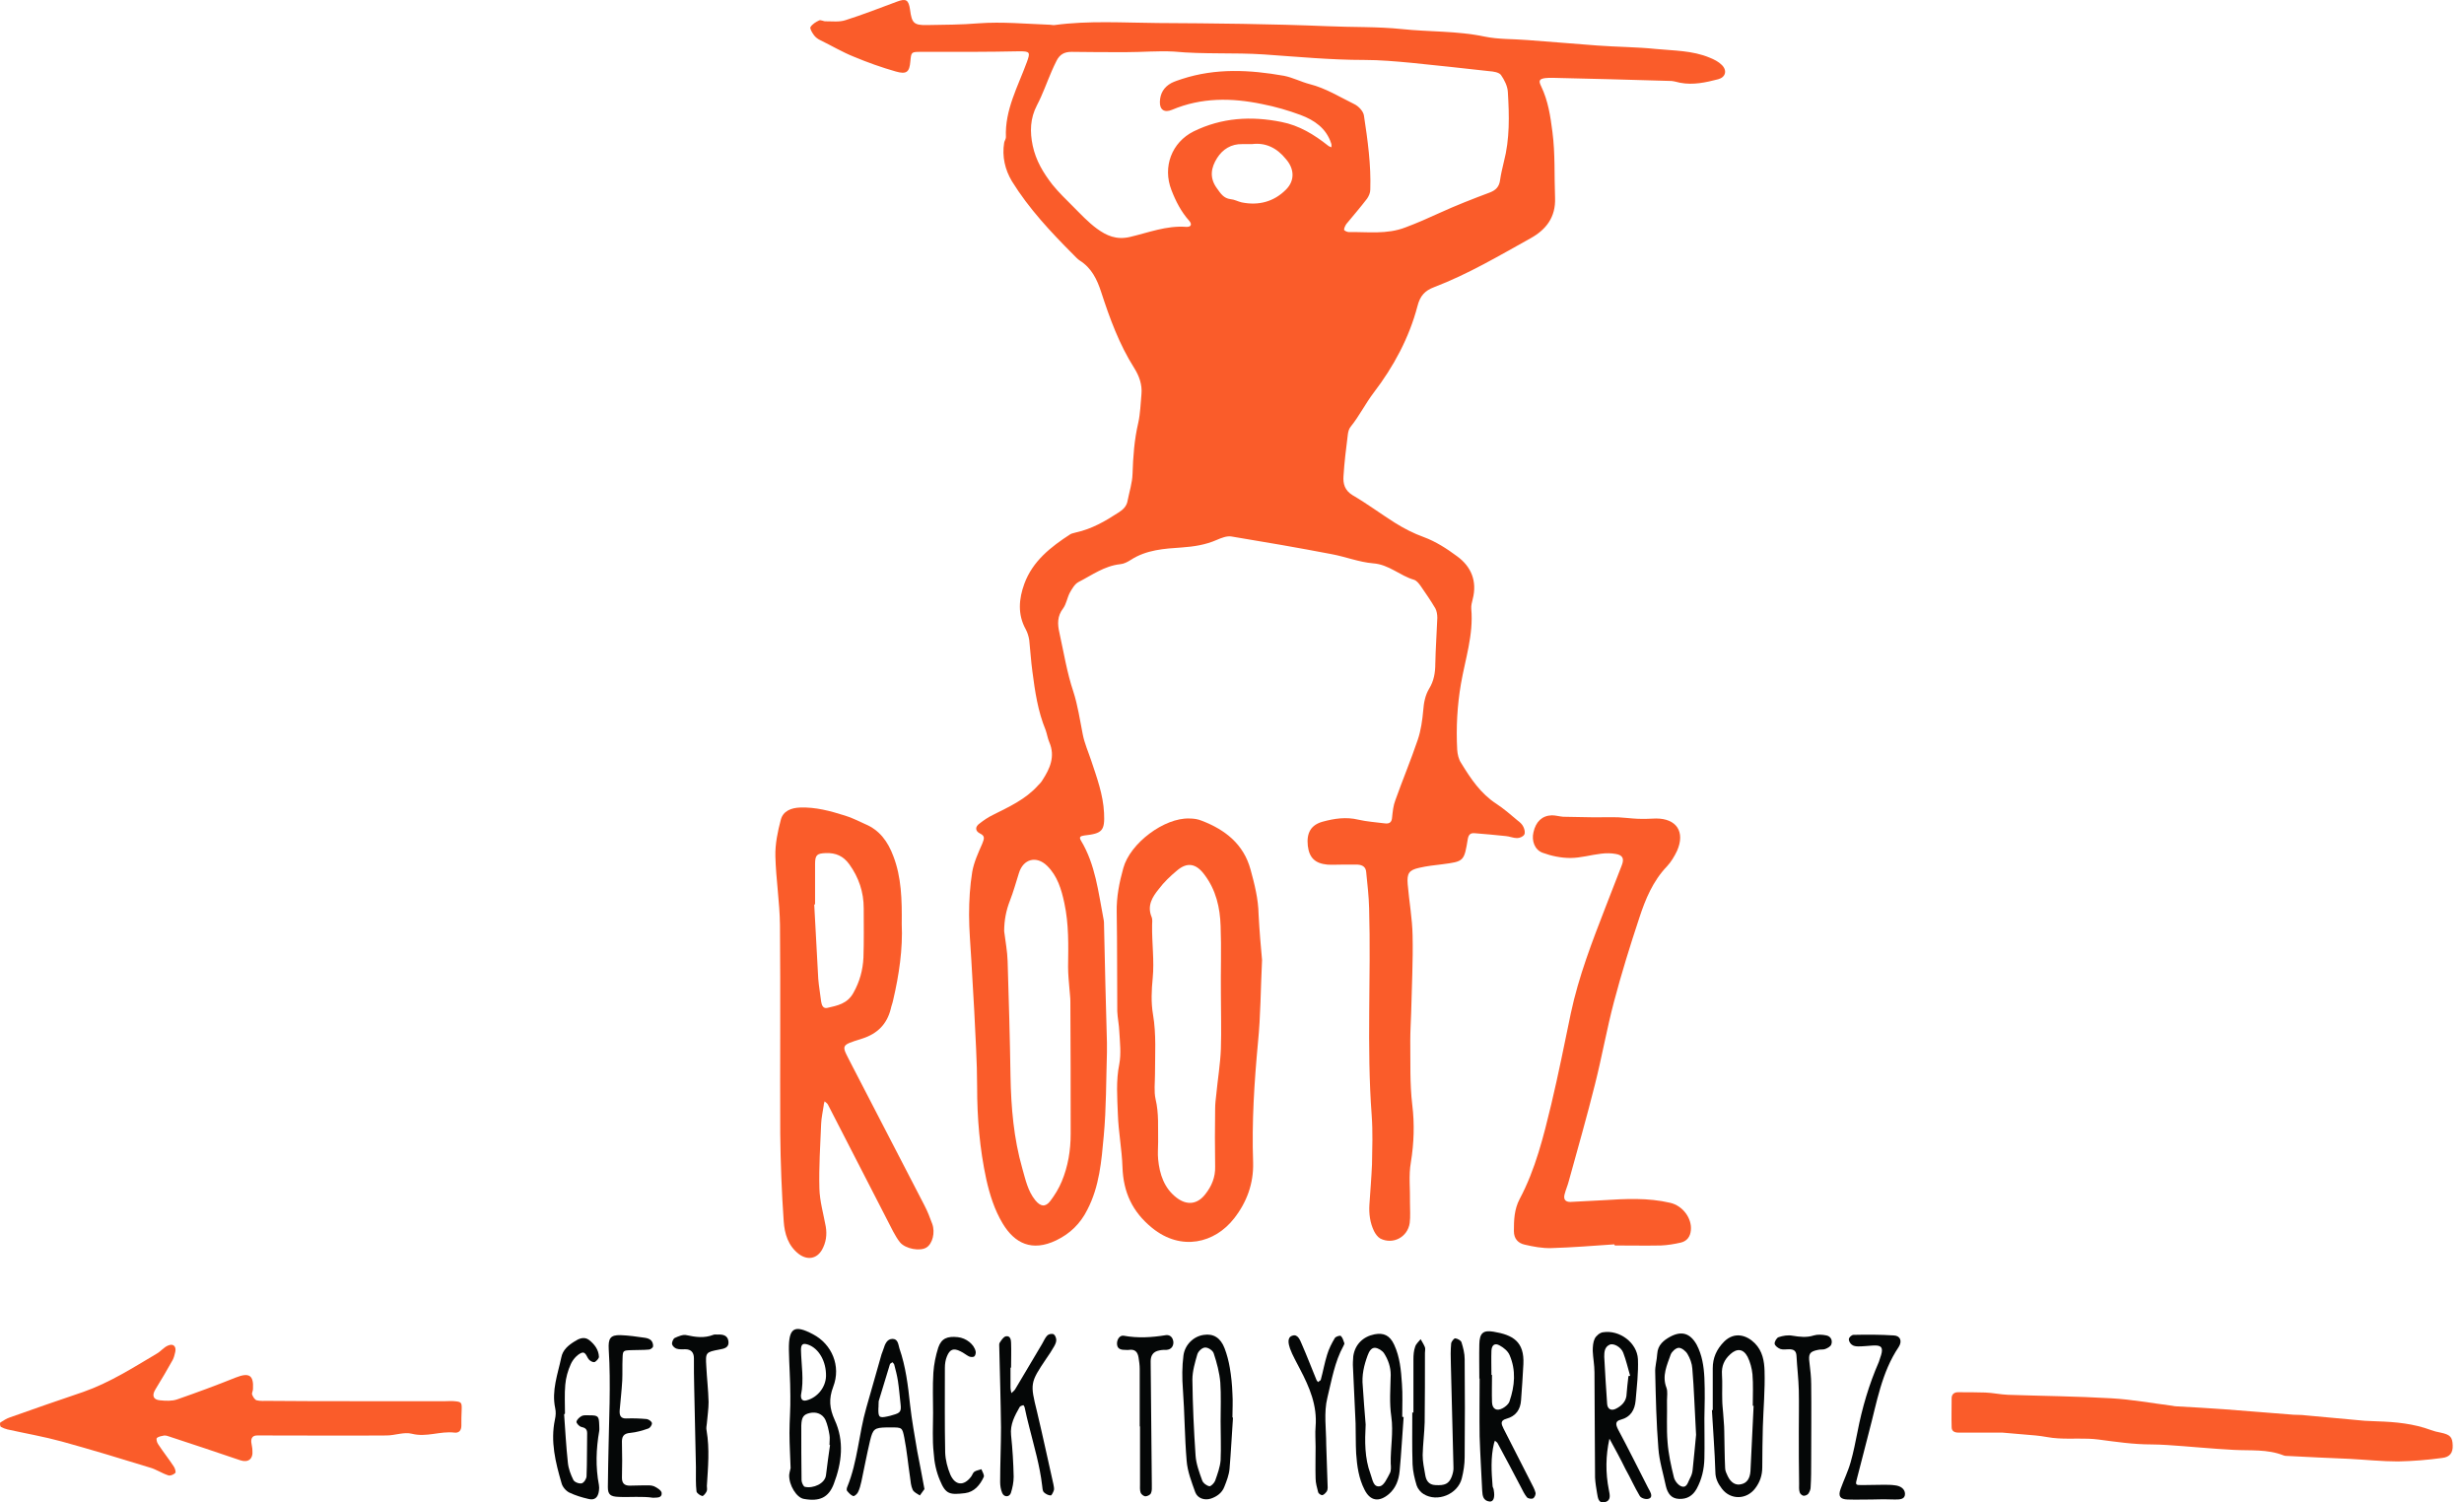 <svg xmlns="http://www.w3.org/2000/svg" viewBox="0 0 82 50" fill="none"><path d="M32.307 1.726C31.752 1.726 31.187 1.726 30.631 1.726C30.325 1.726 30.325 1.736 30.296 2.043C30.267 2.398 30.171 2.484 29.807 2.378C29.338 2.244 28.878 2.081 28.419 1.889C28.035 1.736 27.681 1.524 27.308 1.342C27.221 1.304 27.135 1.237 27.087 1.169C27.03 1.093 26.944 0.949 26.972 0.901C27.03 0.805 27.154 0.728 27.26 0.68C27.317 0.651 27.413 0.718 27.489 0.709C27.71 0.709 27.94 0.738 28.141 0.67C28.715 0.488 29.28 0.267 29.846 0.056C30.152 -0.059 30.238 -0.011 30.286 0.325C30.344 0.766 30.411 0.843 30.851 0.834C31.426 0.824 31.991 0.824 32.566 0.776C33.351 0.718 34.156 0.795 34.951 0.824C34.999 0.824 35.047 0.843 35.094 0.834C36.234 0.68 37.383 0.757 38.533 0.766C40.41 0.776 42.297 0.795 44.174 0.872C44.998 0.91 45.831 0.882 46.655 0.968C47.565 1.064 48.494 1.025 49.404 1.217C49.864 1.313 50.352 1.294 50.831 1.333C51.607 1.39 52.383 1.457 53.159 1.515C53.81 1.563 54.461 1.563 55.112 1.63C55.706 1.688 56.319 1.678 56.894 1.918C57.038 1.975 57.191 2.052 57.296 2.158C57.488 2.34 57.43 2.57 57.181 2.637C56.77 2.743 56.348 2.839 55.907 2.753C55.812 2.733 55.725 2.705 55.63 2.695C54.308 2.657 52.986 2.618 51.664 2.59C51.588 2.59 51.502 2.59 51.425 2.599C51.224 2.628 51.195 2.685 51.291 2.877C51.521 3.357 51.597 3.866 51.664 4.393C51.76 5.123 51.722 5.852 51.751 6.581C51.779 7.234 51.444 7.646 50.946 7.924C49.892 8.51 48.858 9.124 47.728 9.556C47.421 9.671 47.258 9.844 47.172 10.189C46.895 11.244 46.377 12.204 45.716 13.068C45.439 13.432 45.237 13.845 44.95 14.2C44.893 14.267 44.864 14.373 44.854 14.468C44.797 14.929 44.739 15.38 44.711 15.841C44.692 16.1 44.749 16.32 45.017 16.483C45.496 16.762 45.946 17.098 46.416 17.395C46.722 17.587 47.038 17.75 47.383 17.875C47.776 18.019 48.149 18.259 48.484 18.508C48.963 18.853 49.164 19.343 49.011 19.938C48.983 20.043 48.954 20.158 48.963 20.264C49.04 21.128 48.762 21.933 48.619 22.759C48.494 23.488 48.456 24.217 48.494 24.946C48.504 25.1 48.542 25.273 48.628 25.397C48.944 25.916 49.279 26.415 49.797 26.75C50.046 26.913 50.276 27.115 50.505 27.307C50.582 27.364 50.659 27.432 50.697 27.518C50.735 27.595 50.764 27.71 50.726 27.777C50.687 27.844 50.572 27.892 50.486 27.892C50.362 27.892 50.237 27.835 50.113 27.825C49.768 27.787 49.414 27.758 49.069 27.729C48.935 27.719 48.877 27.777 48.849 27.911C48.724 28.669 48.724 28.669 47.986 28.765C47.737 28.794 47.479 28.823 47.23 28.881C46.885 28.957 46.818 29.072 46.847 29.427C46.895 29.994 47 30.569 47.01 31.135C47.029 31.999 46.981 32.853 46.962 33.717C46.952 34.023 46.933 34.321 46.933 34.628C46.942 35.348 46.914 36.058 47 36.777C47.077 37.401 47.057 38.044 46.952 38.687C46.875 39.119 46.933 39.579 46.923 40.03C46.923 40.251 46.942 40.481 46.914 40.702C46.847 41.172 46.358 41.431 45.937 41.22C45.85 41.172 45.774 41.066 45.726 40.971C45.592 40.692 45.554 40.395 45.573 40.088C45.602 39.646 45.64 39.195 45.659 38.754C45.669 38.207 45.688 37.66 45.649 37.123C45.477 34.82 45.63 32.527 45.563 30.224C45.554 29.83 45.506 29.427 45.467 29.034C45.458 28.861 45.352 28.785 45.18 28.775C45.008 28.775 44.826 28.775 44.653 28.775C44.49 28.775 44.337 28.785 44.174 28.775C43.763 28.736 43.571 28.545 43.523 28.151C43.475 27.719 43.628 27.451 44.021 27.345C44.404 27.24 44.797 27.182 45.199 27.278C45.487 27.345 45.793 27.364 46.09 27.403C46.253 27.422 46.32 27.355 46.329 27.192C46.349 27 46.368 26.808 46.435 26.635C46.674 25.963 46.952 25.301 47.182 24.62C47.287 24.313 47.335 23.968 47.364 23.642C47.383 23.382 47.431 23.133 47.565 22.912C47.718 22.663 47.766 22.384 47.766 22.087C47.776 21.578 47.814 21.07 47.833 20.561C47.833 20.456 47.814 20.331 47.766 20.245C47.613 19.986 47.441 19.736 47.268 19.487C47.211 19.41 47.144 19.324 47.057 19.295C46.588 19.16 46.224 18.786 45.697 18.748C45.228 18.709 44.778 18.527 44.309 18.441C43.207 18.23 42.096 18.038 40.985 17.855C40.832 17.827 40.64 17.904 40.487 17.971C40.113 18.134 39.73 18.191 39.328 18.22C38.744 18.259 38.15 18.297 37.633 18.633C37.527 18.7 37.403 18.767 37.278 18.777C36.751 18.834 36.34 19.141 35.889 19.372C35.765 19.439 35.679 19.592 35.602 19.727C35.516 19.89 35.487 20.101 35.382 20.245C35.181 20.504 35.19 20.773 35.257 21.06C35.401 21.713 35.506 22.375 35.717 23.008C35.87 23.478 35.937 23.958 36.033 24.438C36.09 24.735 36.215 25.014 36.311 25.301C36.502 25.877 36.713 26.443 36.742 27.057C36.771 27.652 36.684 27.739 36.081 27.806C35.956 27.825 35.899 27.854 35.976 27.979C36.455 28.775 36.55 29.686 36.723 30.579C36.742 30.656 36.742 30.742 36.742 30.819C36.771 32.114 36.799 33.4 36.838 34.695C36.838 34.81 36.838 34.916 36.838 35.031C36.809 35.952 36.818 36.883 36.732 37.804C36.656 38.639 36.589 39.483 36.186 40.26C35.956 40.721 35.612 41.057 35.152 41.278C34.338 41.671 33.763 41.373 33.37 40.721C33.093 40.26 32.939 39.761 32.824 39.253C32.604 38.236 32.518 37.209 32.518 36.173C32.518 35.328 32.46 34.484 32.422 33.64C32.393 33.083 32.355 32.527 32.326 31.97C32.298 31.462 32.25 30.953 32.25 30.445C32.25 29.965 32.279 29.485 32.355 29.015C32.413 28.689 32.556 28.381 32.69 28.075C32.748 27.921 32.796 27.825 32.614 27.739C32.441 27.652 32.451 27.508 32.604 27.403C32.738 27.297 32.882 27.201 33.035 27.125C33.572 26.856 34.127 26.606 34.539 26.146C34.596 26.088 34.654 26.031 34.692 25.963C34.941 25.58 35.123 25.177 34.922 24.706C34.864 24.572 34.845 24.428 34.797 24.294C34.539 23.67 34.443 23.008 34.357 22.346C34.309 22.001 34.29 21.646 34.252 21.3C34.232 21.175 34.194 21.051 34.137 20.945C33.859 20.446 33.907 19.928 34.089 19.429C34.367 18.671 34.97 18.201 35.621 17.779C35.669 17.75 35.746 17.74 35.803 17.721C36.33 17.606 36.78 17.347 37.221 17.059C37.374 16.963 37.498 16.848 37.527 16.656C37.585 16.359 37.681 16.071 37.69 15.773C37.709 15.198 37.748 14.632 37.882 14.065C37.949 13.758 37.958 13.432 37.987 13.116C38.016 12.799 37.91 12.511 37.748 12.252C37.249 11.465 36.933 10.601 36.646 9.719C36.512 9.306 36.33 8.922 35.937 8.673C35.861 8.625 35.794 8.548 35.727 8.481C34.97 7.723 34.242 6.946 33.677 6.034C33.447 5.65 33.342 5.209 33.418 4.748C33.428 4.691 33.476 4.624 33.476 4.566C33.437 3.655 33.878 2.877 34.175 2.062C34.29 1.745 34.28 1.707 33.935 1.707C33.418 1.716 32.863 1.726 32.307 1.726ZM37.479 1.736C37.479 1.726 37.479 1.726 37.479 1.736C36.876 1.736 36.263 1.736 35.66 1.726C35.42 1.726 35.267 1.812 35.161 2.023C35.104 2.139 35.047 2.254 34.999 2.369C34.836 2.743 34.702 3.136 34.51 3.501C34.28 3.942 34.271 4.384 34.367 4.844C34.472 5.343 34.721 5.756 35.027 6.149C35.238 6.408 35.477 6.639 35.707 6.869C35.966 7.128 36.215 7.397 36.502 7.608C36.818 7.838 37.144 7.992 37.604 7.886C38.217 7.742 38.82 7.502 39.472 7.55C39.634 7.56 39.682 7.473 39.577 7.349C39.309 7.051 39.127 6.696 38.983 6.322C38.686 5.554 38.993 4.739 39.721 4.374C40.659 3.914 41.636 3.856 42.642 4.058C43.236 4.173 43.734 4.48 44.194 4.844C44.222 4.873 44.27 4.883 44.309 4.902C44.309 4.854 44.318 4.816 44.299 4.768C44.136 4.269 43.743 4 43.284 3.827C42.872 3.674 42.441 3.549 42 3.463C40.985 3.252 39.979 3.242 39.002 3.655C38.753 3.76 38.59 3.655 38.6 3.386C38.609 3.108 38.734 2.897 38.983 2.762C39.098 2.705 39.222 2.666 39.337 2.628C40.458 2.263 41.588 2.321 42.728 2.522C43.025 2.58 43.293 2.724 43.59 2.801C44.117 2.935 44.577 3.223 45.065 3.463C45.209 3.53 45.372 3.703 45.391 3.846C45.515 4.662 45.63 5.487 45.602 6.312C45.602 6.418 45.554 6.524 45.496 6.61C45.276 6.898 45.036 7.176 44.806 7.454C44.768 7.512 44.73 7.589 44.73 7.646C44.73 7.675 44.835 7.723 44.883 7.723C45.515 7.713 46.148 7.809 46.77 7.569C47.153 7.426 47.527 7.262 47.9 7.09C48.446 6.84 49.011 6.62 49.576 6.408C49.778 6.332 49.892 6.216 49.921 5.996C49.95 5.794 49.998 5.593 50.046 5.391C50.247 4.624 50.228 3.846 50.18 3.06C50.17 2.868 50.065 2.657 49.95 2.494C49.883 2.407 49.701 2.378 49.567 2.369C48.705 2.273 47.833 2.177 46.971 2.091C46.454 2.043 45.927 1.995 45.4 1.995C44.289 1.995 43.178 1.889 42.067 1.812C41.071 1.745 40.065 1.812 39.06 1.716C38.542 1.688 38.006 1.736 37.479 1.736ZM33.418 30.991C33.457 31.318 33.524 31.654 33.533 31.989C33.572 33.266 33.61 34.542 33.629 35.818C33.648 36.854 33.734 37.881 34.022 38.888C34.127 39.253 34.204 39.637 34.453 39.944C34.625 40.155 34.788 40.184 34.951 39.972C35.104 39.771 35.238 39.55 35.334 39.32C35.545 38.812 35.631 38.284 35.631 37.737C35.631 36.269 35.631 34.791 35.621 33.323C35.621 33.198 35.602 33.074 35.593 32.939C35.573 32.69 35.545 32.431 35.545 32.181C35.554 31.471 35.573 30.752 35.42 30.051C35.324 29.6 35.19 29.149 34.845 28.813C34.491 28.468 34.05 28.583 33.907 29.063C33.811 29.37 33.725 29.677 33.61 29.974C33.485 30.291 33.418 30.627 33.418 30.991ZM41.665 4.796C41.531 4.796 41.435 4.796 41.339 4.796C40.975 4.787 40.688 4.969 40.506 5.257C40.305 5.574 40.238 5.909 40.496 6.264C40.621 6.437 40.717 6.6 40.956 6.629C41.081 6.639 41.196 6.706 41.32 6.735C41.885 6.85 42.393 6.715 42.795 6.312C43.102 6.005 43.073 5.612 42.795 5.295C42.489 4.912 42.105 4.739 41.665 4.796Z" fill="#FA5C2A"></path><path d="M30.009 30.752C30.047 31.577 29.922 32.44 29.721 33.294C29.702 33.39 29.664 33.477 29.645 33.572C29.52 34.081 29.204 34.398 28.706 34.561C27.911 34.81 28.007 34.762 28.371 35.492C29.166 37.036 29.97 38.572 30.765 40.117C30.87 40.318 30.947 40.52 31.024 40.731C31.129 41.018 31.033 41.393 30.832 41.517C30.622 41.652 30.133 41.565 29.951 41.345C29.865 41.239 29.788 41.105 29.721 40.98C29.003 39.579 28.275 38.169 27.556 36.768C27.537 36.72 27.48 36.691 27.442 36.653C27.432 36.701 27.413 36.739 27.413 36.787C27.384 36.988 27.336 37.19 27.327 37.401C27.298 38.121 27.25 38.831 27.269 39.55C27.279 39.972 27.403 40.395 27.48 40.817C27.528 41.095 27.489 41.354 27.355 41.594C27.183 41.892 26.876 41.949 26.589 41.738C26.225 41.46 26.11 41.057 26.081 40.644C26.014 39.675 25.976 38.706 25.966 37.727C25.957 35.415 25.976 33.093 25.957 30.78C25.947 30.022 25.823 29.255 25.804 28.497C25.794 28.094 25.88 27.672 25.986 27.278C26.062 26.99 26.331 26.885 26.627 26.875C27.145 26.856 27.633 26.99 28.122 27.144C28.352 27.211 28.562 27.326 28.782 27.422C29.271 27.623 29.549 28.007 29.731 28.497C29.999 29.197 30.018 29.936 30.009 30.752ZM27.125 30.099C27.116 30.099 27.106 30.099 27.097 30.099C27.145 30.924 27.183 31.749 27.231 32.575C27.25 32.824 27.298 33.074 27.327 33.333C27.346 33.457 27.394 33.572 27.528 33.544C27.863 33.467 28.198 33.409 28.399 33.045C28.61 32.671 28.715 32.287 28.735 31.865C28.754 31.327 28.744 30.78 28.744 30.233C28.744 29.686 28.581 29.207 28.265 28.765C28.064 28.487 27.815 28.381 27.489 28.391C27.192 28.401 27.125 28.449 27.125 28.756C27.125 29.207 27.125 29.658 27.125 30.099Z" fill="#FA5C2A"></path><path d="M42 31.951C41.952 32.958 41.952 33.822 41.866 34.676C41.742 36.01 41.655 37.343 41.703 38.687C41.722 39.387 41.492 40.011 41.071 40.548C40.429 41.373 39.309 41.652 38.341 40.865C37.681 40.328 37.383 39.675 37.355 38.84C37.336 38.255 37.221 37.67 37.202 37.084C37.182 36.528 37.135 35.971 37.249 35.415C37.316 35.06 37.269 34.686 37.249 34.321C37.24 34.1 37.192 33.88 37.182 33.659C37.173 32.555 37.182 31.452 37.163 30.349C37.154 29.85 37.249 29.37 37.383 28.89C37.613 28.055 38.753 27.211 39.577 27.24C39.721 27.24 39.864 27.259 39.998 27.316C40.774 27.614 41.387 28.094 41.617 28.938C41.751 29.427 41.876 29.917 41.885 30.435C41.914 30.991 41.962 31.538 42 31.951ZM40.63 33.074C40.621 33.074 40.621 33.074 40.63 33.074C40.621 32.325 40.65 31.567 40.621 30.819C40.602 30.205 40.468 29.619 40.084 29.111C39.807 28.736 39.51 28.679 39.165 28.976C38.945 29.159 38.734 29.36 38.562 29.59C38.351 29.85 38.169 30.137 38.322 30.512C38.361 30.598 38.341 30.703 38.341 30.799C38.332 31.385 38.418 31.97 38.361 32.555C38.322 32.949 38.303 33.361 38.37 33.755C38.485 34.426 38.437 35.089 38.437 35.76C38.437 36.029 38.399 36.317 38.456 36.576C38.571 37.056 38.533 37.526 38.542 38.005C38.542 38.197 38.523 38.389 38.542 38.581C38.59 39.08 38.744 39.55 39.165 39.867C39.51 40.126 39.855 40.078 40.113 39.742C40.324 39.474 40.449 39.176 40.439 38.821C40.429 38.178 40.429 37.545 40.439 36.902C40.439 36.739 40.458 36.585 40.477 36.422C40.525 35.914 40.611 35.415 40.63 34.906C40.65 34.283 40.63 33.678 40.63 33.074Z" fill="#FA5C2A"></path><path d="M53.724 41.412C53.025 41.46 52.325 41.517 51.626 41.537C51.329 41.546 51.023 41.489 50.735 41.421C50.525 41.373 50.381 41.23 50.381 40.971C50.381 40.606 50.391 40.251 50.572 39.905C51.099 38.917 51.367 37.823 51.626 36.748C51.865 35.741 52.067 34.733 52.277 33.717C52.536 32.498 52.986 31.337 53.436 30.176C53.609 29.715 53.8 29.255 53.973 28.794C54.059 28.573 54.001 28.458 53.772 28.42C53.618 28.391 53.456 28.391 53.293 28.41C52.948 28.449 52.603 28.554 52.258 28.554C51.952 28.554 51.626 28.487 51.339 28.381C51.071 28.285 50.965 27.979 51.032 27.7C51.109 27.345 51.32 27.144 51.645 27.134C51.77 27.134 51.894 27.172 52.019 27.182C52.364 27.192 52.718 27.192 53.063 27.201C53.331 27.201 53.599 27.192 53.867 27.201C54.078 27.211 54.279 27.24 54.49 27.249C54.701 27.259 54.902 27.249 55.112 27.24C55.792 27.24 56.089 27.681 55.812 28.314C55.725 28.497 55.611 28.689 55.476 28.832C55.007 29.322 54.758 29.926 54.557 30.54C54.251 31.462 53.963 32.392 53.714 33.333C53.475 34.235 53.312 35.165 53.082 36.077C52.814 37.151 52.507 38.226 52.21 39.301C52.172 39.454 52.105 39.598 52.067 39.752C52.028 39.905 52.086 40.001 52.258 40.001C52.622 39.982 52.986 39.963 53.35 39.944C54.097 39.896 54.844 39.857 55.582 40.03C56.003 40.126 56.31 40.548 56.271 40.942C56.252 41.162 56.137 41.306 55.936 41.354C55.725 41.402 55.496 41.441 55.275 41.45C54.768 41.46 54.251 41.45 53.743 41.45C53.724 41.431 53.724 41.421 53.724 41.412Z" fill="#FA5C2A"></path><path d="M11.906 46.632C12.883 46.632 13.85 46.632 14.827 46.632C14.923 46.632 15.019 46.622 15.114 46.632C15.354 46.651 15.373 46.67 15.364 46.919C15.354 47.092 15.354 47.275 15.354 47.447C15.354 47.601 15.277 47.697 15.124 47.678C14.655 47.62 14.195 47.841 13.707 47.716C13.448 47.649 13.142 47.773 12.864 47.773C11.552 47.783 10.249 47.773 8.937 47.773C8.812 47.773 8.678 47.773 8.554 47.773C8.41 47.773 8.352 47.86 8.362 47.994C8.372 48.09 8.4 48.176 8.4 48.272C8.429 48.56 8.257 48.685 7.998 48.599C7.203 48.33 6.408 48.061 5.613 47.802C5.565 47.783 5.517 47.773 5.469 47.773C5.383 47.793 5.278 47.802 5.22 47.86C5.192 47.879 5.22 48.013 5.268 48.071C5.431 48.32 5.623 48.56 5.786 48.81C5.824 48.867 5.862 48.992 5.833 49.021C5.776 49.078 5.661 49.126 5.594 49.098C5.383 49.03 5.192 48.896 4.981 48.839C4.014 48.541 3.037 48.244 2.06 47.975C1.466 47.812 0.853 47.706 0.249 47.572C0.173 47.553 0.096 47.524 0.029 47.486C0 47.466 -0.009 47.361 0.01 47.342C0.115 47.275 0.221 47.207 0.336 47.169C1.14 46.881 1.954 46.603 2.768 46.325C3.65 46.017 4.425 45.519 5.22 45.048C5.355 44.972 5.45 44.837 5.594 44.78C5.766 44.703 5.872 44.809 5.833 44.991C5.814 45.087 5.786 45.183 5.747 45.26C5.565 45.586 5.374 45.912 5.173 46.238C5.048 46.44 5.096 46.584 5.326 46.603C5.517 46.622 5.718 46.632 5.891 46.574C6.552 46.344 7.203 46.104 7.845 45.845C8.285 45.672 8.448 45.758 8.419 46.229C8.419 46.296 8.372 46.363 8.391 46.411C8.419 46.488 8.477 46.584 8.544 46.603C8.659 46.632 8.793 46.622 8.927 46.622C9.933 46.632 10.919 46.632 11.906 46.632Z" fill="#FA5C2A"></path><path d="M66.635 47.678C66.07 47.678 65.629 47.678 65.179 47.678C65.054 47.678 64.949 47.639 64.949 47.495C64.939 47.178 64.949 46.852 64.949 46.536C64.949 46.401 65.035 46.334 65.16 46.334C65.466 46.334 65.763 46.334 66.07 46.344C66.319 46.353 66.577 46.411 66.826 46.42C67.966 46.459 69.115 46.468 70.265 46.536C70.945 46.574 71.615 46.699 72.295 46.785C72.343 46.795 72.391 46.804 72.439 46.804C72.966 46.833 73.483 46.862 74.01 46.9C74.786 46.958 75.561 47.025 76.328 47.083C76.452 47.092 76.586 47.083 76.711 47.102C77.372 47.159 78.033 47.227 78.693 47.284C78.837 47.294 78.981 47.294 79.124 47.303C79.728 47.322 80.322 47.38 80.896 47.591C81.002 47.63 81.107 47.658 81.222 47.678C81.538 47.745 81.615 47.821 81.624 48.1C81.634 48.34 81.538 48.493 81.27 48.522C80.781 48.589 80.293 48.627 79.805 48.637C79.268 48.637 78.732 48.58 78.186 48.551C77.506 48.522 76.826 48.493 76.136 48.455C76.088 48.455 76.04 48.455 75.992 48.435C75.456 48.224 74.891 48.282 74.345 48.253C73.598 48.215 72.86 48.138 72.113 48.09C71.941 48.081 71.759 48.071 71.587 48.071C71.002 48.071 70.418 47.985 69.834 47.908C69.393 47.85 68.943 47.898 68.493 47.869C68.244 47.86 67.995 47.793 67.746 47.773C67.334 47.735 66.922 47.706 66.635 47.678Z" fill="#FA5C2A"></path><path d="M26.311 48.858C26.302 48.512 26.273 48.1 26.273 47.687C26.273 47.275 26.311 46.862 26.302 46.449C26.302 45.941 26.263 45.432 26.254 44.924C26.244 44.194 26.426 44.07 27.058 44.406C27.681 44.732 27.997 45.461 27.729 46.152C27.576 46.555 27.604 46.871 27.777 47.255C28.102 47.956 28.016 48.685 27.748 49.385C27.576 49.836 27.279 49.98 26.752 49.884C26.512 49.846 26.254 49.433 26.263 49.088C26.263 49.05 26.282 48.982 26.311 48.858ZM27.623 48.09C27.614 48.09 27.614 48.09 27.604 48.09C27.604 47.975 27.623 47.86 27.604 47.754C27.576 47.581 27.537 47.409 27.47 47.255C27.374 47.054 27.164 46.977 26.953 47.025C26.742 47.073 26.675 47.159 26.666 47.447C26.666 48.052 26.666 48.656 26.675 49.261C26.675 49.337 26.733 49.462 26.781 49.481C27.058 49.548 27.461 49.376 27.489 49.088C27.528 48.752 27.576 48.426 27.623 48.09ZM27.489 45.797C27.499 45.307 27.25 44.876 26.895 44.751C26.723 44.693 26.656 44.732 26.656 44.924C26.666 45.423 26.761 45.922 26.656 46.43C26.656 46.449 26.656 46.459 26.656 46.478C26.666 46.603 26.742 46.632 26.848 46.603C27.212 46.507 27.48 46.161 27.489 45.797Z" fill="#050707"></path><path d="M53.561 47.879C53.436 48.445 53.427 49.011 53.542 49.587C53.57 49.74 53.628 49.932 53.417 49.99C53.187 50.047 53.178 49.846 53.149 49.693C53.12 49.52 53.091 49.347 53.082 49.174C53.072 48.004 53.072 46.843 53.063 45.672C53.063 45.432 53.015 45.192 53.005 44.962C53.005 44.818 53.015 44.665 53.072 44.549C53.12 44.453 53.245 44.348 53.35 44.338C53.896 44.252 54.48 44.684 54.509 45.231C54.528 45.691 54.471 46.152 54.432 46.612C54.404 46.919 54.27 47.159 53.944 47.246C53.752 47.294 53.762 47.399 53.848 47.572C54.193 48.215 54.519 48.877 54.854 49.529C54.873 49.558 54.883 49.587 54.902 49.616C54.959 49.721 54.998 49.856 54.844 49.884C54.758 49.904 54.605 49.856 54.566 49.779C54.394 49.491 54.26 49.184 54.097 48.896C53.925 48.541 53.743 48.215 53.561 47.879C53.542 47.869 53.532 47.869 53.523 47.86C53.532 47.86 53.551 47.869 53.561 47.879ZM54.193 45.797C54.212 45.797 54.231 45.787 54.25 45.787C54.174 45.528 54.116 45.269 54.02 45.02C53.953 44.837 53.704 44.693 53.57 44.751C53.398 44.828 53.388 44.991 53.388 45.154C53.417 45.672 53.446 46.2 53.484 46.718C53.494 46.891 53.618 46.967 53.781 46.881C53.953 46.795 54.097 46.66 54.126 46.459C54.145 46.238 54.164 46.017 54.193 45.797Z" fill="#050707"></path><path d="M49.231 45.883C49.231 45.499 49.222 45.115 49.231 44.732C49.241 44.367 49.356 44.262 49.701 44.319C50.343 44.425 50.735 44.645 50.697 45.403C50.678 45.797 50.649 46.19 50.62 46.593C50.601 46.91 50.448 47.13 50.132 47.217C49.921 47.275 49.959 47.39 50.036 47.543C50.343 48.138 50.639 48.733 50.946 49.328C51.003 49.443 51.071 49.558 51.099 49.673C51.118 49.731 51.071 49.836 51.023 49.865C50.965 49.894 50.85 49.875 50.812 49.827C50.735 49.731 50.678 49.616 50.62 49.501C50.362 49.011 50.103 48.512 49.835 48.023C49.816 47.994 49.777 47.975 49.749 47.946C49.739 47.975 49.73 48.004 49.72 48.032C49.605 48.503 49.634 48.982 49.672 49.453C49.672 49.501 49.71 49.539 49.71 49.587C49.758 49.836 49.701 49.99 49.567 49.971C49.356 49.942 49.337 49.779 49.327 49.616C49.298 49.011 49.26 48.407 49.241 47.802C49.231 47.159 49.241 46.507 49.241 45.864C49.241 45.883 49.231 45.883 49.231 45.883ZM49.634 45.758C49.643 45.758 49.653 45.758 49.653 45.758C49.653 46.066 49.643 46.363 49.653 46.67C49.663 46.9 49.816 46.977 50.017 46.862C50.103 46.814 50.209 46.727 50.237 46.632C50.41 46.123 50.458 45.605 50.237 45.096C50.18 44.962 50.036 44.847 49.911 44.78C49.749 44.684 49.643 44.761 49.634 44.952C49.624 45.212 49.634 45.48 49.634 45.758Z" fill="#050707"></path><path d="M33.629 45.519C33.629 45.739 33.629 45.96 33.629 46.181C33.629 46.238 33.648 46.305 33.658 46.363C33.696 46.325 33.753 46.286 33.782 46.238C34.079 45.73 34.386 45.231 34.682 44.722C34.74 44.626 34.778 44.521 34.855 44.444C34.903 44.396 35.008 44.377 35.066 44.406C35.114 44.434 35.152 44.53 35.152 44.597C35.152 44.674 35.114 44.751 35.075 44.818C34.998 44.952 34.912 45.087 34.816 45.221C34.28 46.017 34.28 46.046 34.51 46.977C34.702 47.783 34.874 48.589 35.056 49.395C35.066 49.453 35.085 49.529 35.075 49.587C35.056 49.654 34.998 49.769 34.97 49.769C34.893 49.769 34.797 49.721 34.74 49.664C34.692 49.616 34.692 49.52 34.682 49.443C34.606 48.781 34.414 48.138 34.251 47.486C34.194 47.275 34.146 47.054 34.098 46.833C34.089 46.804 34.06 46.756 34.05 46.766C34.012 46.776 33.955 46.795 33.935 46.824C33.773 47.111 33.61 47.399 33.648 47.764C33.696 48.224 33.725 48.685 33.734 49.145C33.734 49.328 33.696 49.52 33.639 49.693C33.581 49.836 33.409 49.827 33.351 49.683C33.303 49.568 33.284 49.443 33.284 49.318C33.284 48.714 33.313 48.109 33.313 47.505C33.303 46.612 33.275 45.73 33.255 44.837C33.255 44.789 33.246 44.732 33.265 44.693C33.322 44.607 33.389 44.492 33.476 44.473C33.619 44.444 33.648 44.588 33.648 44.693C33.658 44.962 33.648 45.24 33.648 45.509C33.639 45.519 33.639 45.519 33.629 45.519Z" fill="#050707"></path><path d="M56.999 46.929C56.999 46.468 56.999 45.998 56.999 45.538C56.999 45.192 57.124 44.904 57.382 44.645C57.727 44.309 58.13 44.434 58.398 44.703C58.656 44.962 58.714 45.298 58.723 45.624C58.742 46.248 58.685 46.862 58.666 47.486C58.656 47.937 58.647 48.378 58.647 48.829C58.647 49.098 58.57 49.328 58.407 49.539C58.12 49.913 57.593 49.923 57.306 49.548C57.181 49.385 57.086 49.213 57.086 48.982C57.066 48.301 57.009 47.62 56.971 46.929C56.98 46.929 56.99 46.929 56.999 46.929ZM58.359 46.785C58.35 46.785 58.34 46.785 58.331 46.785C58.331 46.43 58.35 46.085 58.321 45.739C58.302 45.538 58.244 45.327 58.158 45.154C58.015 44.885 57.804 44.866 57.584 45.068C57.382 45.25 57.287 45.461 57.306 45.749C57.325 46.027 57.306 46.315 57.315 46.593C57.315 46.737 57.334 46.881 57.344 47.015C57.354 47.217 57.382 47.428 57.382 47.63C57.392 48.042 57.392 48.455 57.411 48.858C57.411 48.954 57.459 49.04 57.497 49.126C57.603 49.347 57.766 49.443 57.947 49.395C58.13 49.357 58.235 49.213 58.254 48.963C58.292 48.244 58.321 47.514 58.359 46.785Z" fill="#050707"></path><path d="M47.038 47.015C47.038 46.42 47.038 45.835 47.038 45.24C47.038 45.096 47.048 44.952 47.096 44.818C47.124 44.722 47.22 44.645 47.278 44.569C47.325 44.655 47.383 44.741 47.421 44.837C47.44 44.895 47.421 44.962 47.421 45.029C47.421 45.797 47.421 46.564 47.412 47.332C47.402 47.697 47.354 48.061 47.345 48.426C47.345 48.647 47.392 48.867 47.431 49.088C47.46 49.27 47.546 49.414 47.766 49.424C48.082 49.443 48.216 49.385 48.312 49.145C48.35 49.04 48.379 48.925 48.37 48.819C48.341 47.678 48.312 46.526 48.283 45.384C48.274 45.163 48.274 44.933 48.293 44.712C48.302 44.645 48.389 44.54 48.427 44.54C48.504 44.549 48.618 44.607 48.638 44.674C48.695 44.856 48.743 45.048 48.743 45.231C48.753 46.315 48.753 47.399 48.743 48.493C48.743 48.733 48.705 48.973 48.647 49.203C48.513 49.731 47.833 50.009 47.373 49.721C47.278 49.664 47.182 49.548 47.144 49.433C47.076 49.203 47.019 48.973 47.009 48.733C46.99 48.157 47 47.581 47 47.006C47.029 47.015 47.038 47.015 47.038 47.015Z" fill="#050707"></path><path d="M46.712 47.159C46.665 47.764 46.636 48.359 46.578 48.963C46.55 49.251 46.454 49.52 46.224 49.721C45.898 49.999 45.601 49.961 45.41 49.577C45.218 49.203 45.161 48.791 45.132 48.378C45.113 48.042 45.123 47.706 45.113 47.37C45.084 46.747 45.056 46.133 45.027 45.519C45.017 45.394 45.027 45.26 45.036 45.135C45.094 44.741 45.362 44.482 45.745 44.406C46.052 44.348 46.253 44.444 46.396 44.751C46.588 45.163 46.626 45.605 46.655 46.046C46.684 46.411 46.665 46.776 46.665 47.15C46.684 47.159 46.693 47.159 46.712 47.159ZM45.448 47.409C45.419 47.965 45.41 48.522 45.611 49.059C45.678 49.232 45.697 49.51 45.927 49.462C46.061 49.433 46.166 49.194 46.253 49.03C46.301 48.944 46.291 48.81 46.282 48.704C46.272 48.186 46.377 47.668 46.301 47.14C46.234 46.689 46.272 46.219 46.282 45.758C46.282 45.49 46.195 45.25 46.061 45.039C46.004 44.952 45.87 44.866 45.764 44.856C45.64 44.847 45.563 44.972 45.515 45.106C45.391 45.442 45.314 45.768 45.352 46.133C45.381 46.555 45.41 46.977 45.448 47.409Z" fill="#050707"></path><path d="M30.765 49.558C30.736 49.606 30.669 49.683 30.612 49.769C30.526 49.712 30.411 49.664 30.372 49.577C30.315 49.453 30.305 49.309 30.286 49.165C30.219 48.723 30.181 48.282 30.095 47.85C30.027 47.505 30.018 47.505 29.654 47.505C29.606 47.505 29.558 47.505 29.51 47.505C29.099 47.514 29.051 47.553 28.955 47.946C28.849 48.397 28.763 48.848 28.668 49.299C28.639 49.424 28.61 49.548 28.552 49.664C28.524 49.721 28.428 49.808 28.39 49.788C28.313 49.76 28.246 49.683 28.189 49.616C28.169 49.587 28.179 49.52 28.198 49.481C28.543 48.637 28.581 47.716 28.83 46.852C29.003 46.257 29.166 45.663 29.338 45.068C29.357 45.01 29.386 44.952 29.405 44.885C29.453 44.732 29.52 44.559 29.702 44.559C29.884 44.559 29.893 44.741 29.932 44.876C30.142 45.48 30.219 46.113 30.286 46.747C30.344 47.265 30.439 47.783 30.526 48.301C30.602 48.685 30.679 49.088 30.765 49.558ZM29.233 46.862C29.223 47.169 29.261 47.198 29.529 47.14C29.587 47.13 29.654 47.111 29.712 47.092C29.96 47.025 29.999 46.977 29.97 46.727C29.941 46.478 29.922 46.219 29.884 45.969C29.855 45.778 29.807 45.595 29.759 45.413C29.75 45.384 29.721 45.365 29.702 45.336C29.673 45.355 29.625 45.375 29.616 45.403C29.491 45.816 29.367 46.219 29.242 46.632C29.233 46.727 29.242 46.814 29.233 46.862Z" fill="#050707"></path><path d="M41.033 47.178C40.994 47.745 40.966 48.32 40.918 48.886C40.899 49.088 40.822 49.289 40.745 49.481C40.669 49.683 40.496 49.808 40.295 49.875C40.084 49.942 39.855 49.865 39.778 49.664C39.654 49.318 39.519 48.973 39.491 48.618C39.424 47.831 39.424 47.025 39.366 46.238C39.337 45.854 39.337 45.48 39.385 45.106C39.433 44.761 39.711 44.473 40.065 44.425C40.381 44.377 40.621 44.521 40.755 44.876C40.832 45.077 40.889 45.298 40.927 45.519C40.975 45.797 41.004 46.085 41.014 46.373C41.033 46.641 41.014 46.91 41.014 47.188C41.014 47.169 41.023 47.178 41.033 47.178ZM40.621 47.303C40.621 46.871 40.64 46.44 40.611 46.008C40.583 45.682 40.496 45.355 40.391 45.039C40.362 44.943 40.199 44.837 40.104 44.847C40.008 44.847 39.874 44.972 39.845 45.077C39.768 45.346 39.682 45.634 39.682 45.912C39.692 46.756 39.73 47.601 39.788 48.445C39.807 48.723 39.912 49.002 40.008 49.27C40.037 49.357 40.151 49.443 40.247 49.462C40.295 49.472 40.41 49.357 40.439 49.28C40.516 49.059 40.602 48.829 40.621 48.599C40.64 48.167 40.621 47.735 40.621 47.303Z" fill="#050707"></path><path d="M56.721 47.207C56.721 47.649 56.731 48.1 56.721 48.541C56.712 48.896 56.635 49.232 56.463 49.548C56.329 49.788 56.137 49.894 55.879 49.884C55.611 49.875 55.495 49.693 55.438 49.453C55.352 49.04 55.218 48.618 55.189 48.196C55.122 47.361 55.103 46.516 55.084 45.672C55.074 45.471 55.141 45.269 55.151 45.058C55.17 44.761 55.361 44.607 55.591 44.482C55.974 44.281 56.252 44.377 56.463 44.751C56.645 45.096 56.702 45.471 56.721 45.854C56.741 46.315 56.731 46.766 56.721 47.207C56.731 47.207 56.731 47.207 56.721 47.207ZM56.444 47.754C56.396 46.91 56.377 46.229 56.319 45.547C56.31 45.384 56.243 45.202 56.156 45.058C56.099 44.962 55.965 44.856 55.869 44.856C55.773 44.856 55.639 44.981 55.601 45.077C55.476 45.432 55.304 45.787 55.457 46.181C55.505 46.305 55.476 46.468 55.476 46.612C55.486 47.073 55.457 47.543 55.495 47.994C55.524 48.388 55.611 48.781 55.706 49.165C55.735 49.289 55.859 49.443 55.974 49.472C56.147 49.52 56.176 49.309 56.243 49.194C56.291 49.107 56.319 49.021 56.329 48.925C56.377 48.483 56.415 48.042 56.444 47.754Z" fill="#050707"></path><path d="M21.168 49.817C20.976 49.817 20.785 49.827 20.593 49.817C20.315 49.808 20.229 49.74 20.229 49.491C20.239 48.551 20.267 47.61 20.287 46.67C20.296 46.085 20.296 45.49 20.258 44.904C20.239 44.549 20.306 44.425 20.651 44.434C20.919 44.444 21.187 44.482 21.455 44.521C21.532 44.53 21.618 44.559 21.666 44.607C21.714 44.655 21.742 44.741 21.733 44.809C21.733 44.847 21.647 44.914 21.599 44.914C21.407 44.933 21.216 44.924 21.024 44.933C20.727 44.943 20.727 44.943 20.718 45.221C20.708 45.461 20.718 45.701 20.708 45.941C20.689 46.277 20.651 46.603 20.622 46.939C20.612 47.102 20.651 47.217 20.852 47.207C21.072 47.198 21.302 47.207 21.522 47.227C21.589 47.236 21.685 47.303 21.695 47.361C21.704 47.418 21.637 47.524 21.57 47.543C21.379 47.61 21.177 47.668 20.976 47.687C20.737 47.706 20.689 47.821 20.698 48.032C20.708 48.416 20.708 48.8 20.698 49.184C20.698 49.366 20.785 49.443 20.957 49.443C21.12 49.443 21.273 49.433 21.436 49.433C21.551 49.433 21.666 49.424 21.762 49.462C21.867 49.51 22.02 49.606 22.02 49.693C22.03 49.865 21.848 49.836 21.733 49.846C21.551 49.817 21.359 49.817 21.168 49.817Z" fill="#050707"></path><path d="M18.773 47.063C18.812 47.601 18.84 48.138 18.898 48.675C18.917 48.877 18.994 49.078 19.08 49.251C19.118 49.328 19.271 49.385 19.358 49.366C19.434 49.347 19.52 49.213 19.52 49.126C19.54 48.647 19.53 48.176 19.54 47.697C19.54 47.553 19.463 47.514 19.338 47.486C19.271 47.466 19.176 47.361 19.185 47.313C19.204 47.236 19.291 47.159 19.367 47.121C19.434 47.092 19.52 47.102 19.607 47.102C19.913 47.102 19.932 47.13 19.942 47.428C19.942 47.495 19.951 47.553 19.942 47.62C19.837 48.224 19.817 48.819 19.932 49.424C19.942 49.481 19.942 49.548 19.932 49.616C19.904 49.836 19.789 49.942 19.578 49.884C19.367 49.836 19.147 49.769 18.946 49.673C18.831 49.616 18.716 49.481 18.687 49.357C18.486 48.666 18.314 47.975 18.467 47.246C18.496 47.121 18.505 46.987 18.476 46.862C18.352 46.277 18.563 45.73 18.678 45.183C18.725 44.924 18.917 44.77 19.118 44.645C19.252 44.559 19.434 44.463 19.607 44.597C19.789 44.741 19.923 44.924 19.932 45.154C19.932 45.212 19.856 45.288 19.798 45.327C19.76 45.346 19.683 45.317 19.635 45.279C19.52 45.202 19.511 44.952 19.338 45.029C19.195 45.096 19.061 45.25 18.994 45.403C18.898 45.614 18.831 45.854 18.812 46.085C18.783 46.401 18.802 46.718 18.802 47.044C18.793 47.063 18.783 47.063 18.773 47.063Z" fill="#050707"></path><path d="M62.296 49.904C62.028 49.904 61.75 49.913 61.482 49.904C61.242 49.894 61.166 49.798 61.252 49.558C61.357 49.261 61.501 48.973 61.587 48.666C61.683 48.33 61.75 47.984 61.817 47.649C61.97 46.852 62.2 46.075 62.526 45.327C62.554 45.25 62.574 45.173 62.602 45.096C62.679 44.837 62.602 44.761 62.325 44.78C62.162 44.789 62.009 44.809 61.846 44.809C61.769 44.809 61.683 44.799 61.626 44.751C61.568 44.712 61.52 44.617 61.53 44.559C61.539 44.501 61.626 44.425 61.683 44.425C62.133 44.415 62.574 44.415 63.024 44.444C63.244 44.453 63.311 44.636 63.187 44.828C62.612 45.682 62.459 46.68 62.2 47.649C62.066 48.157 61.942 48.666 61.807 49.174C61.74 49.424 61.74 49.424 61.97 49.424C62.21 49.424 62.449 49.414 62.689 49.414C62.813 49.414 62.947 49.414 63.072 49.433C63.244 49.453 63.397 49.548 63.397 49.721C63.397 49.904 63.215 49.904 63.062 49.904C62.804 49.894 62.554 49.894 62.296 49.904C62.296 49.894 62.296 49.894 62.296 49.904Z" fill="#050707"></path><path d="M23.16 48.829C23.141 48.013 23.122 47.102 23.103 46.2C23.093 45.864 23.093 45.538 23.093 45.202C23.093 45.01 22.997 44.904 22.806 44.904C22.71 44.904 22.605 44.914 22.518 44.885C22.451 44.866 22.375 44.789 22.365 44.732C22.355 44.674 22.403 44.559 22.451 44.53C22.576 44.473 22.729 44.406 22.844 44.434C23.151 44.501 23.438 44.54 23.735 44.425C23.773 44.406 23.831 44.415 23.878 44.415C24.051 44.406 24.214 44.434 24.242 44.636C24.271 44.847 24.108 44.885 23.936 44.914C23.486 45 23.476 45.01 23.505 45.471C23.524 45.864 23.572 46.257 23.581 46.66C23.581 46.9 23.543 47.13 23.524 47.37C23.515 47.447 23.495 47.533 23.515 47.61C23.62 48.224 23.562 48.839 23.524 49.453C23.524 49.51 23.543 49.587 23.515 49.635C23.486 49.702 23.399 49.798 23.371 49.788C23.294 49.769 23.189 49.693 23.179 49.635C23.151 49.395 23.16 49.155 23.16 48.829Z" fill="#050707"></path><path d="M31.052 47.025C31.052 46.574 31.033 46.133 31.062 45.682C31.081 45.403 31.139 45.115 31.225 44.847C31.33 44.54 31.531 44.463 31.876 44.501C32.154 44.53 32.422 44.741 32.47 44.981C32.48 45.029 32.46 45.115 32.422 45.144C32.384 45.173 32.297 45.163 32.25 45.144C32.154 45.096 32.068 45.02 31.962 44.972C31.732 44.856 31.608 44.904 31.512 45.144C31.464 45.26 31.445 45.394 31.445 45.519C31.445 46.459 31.436 47.399 31.455 48.34C31.464 48.589 31.531 48.848 31.627 49.078C31.79 49.443 32.077 49.462 32.317 49.145C32.355 49.098 32.374 49.021 32.422 48.982C32.489 48.934 32.585 48.925 32.661 48.896C32.69 48.982 32.767 49.088 32.738 49.155C32.614 49.424 32.422 49.654 32.115 49.693C31.617 49.75 31.474 49.74 31.282 49.27C31.158 48.982 31.091 48.666 31.072 48.349C31.024 47.917 31.052 47.476 31.052 47.025Z" fill="#050707"></path><path d="M59.863 47.658C59.863 47.198 59.873 46.727 59.863 46.267C59.853 45.883 59.806 45.509 59.786 45.125C59.777 44.952 59.691 44.904 59.538 44.904C59.442 44.904 59.336 44.924 59.25 44.895C59.173 44.866 59.068 44.789 59.059 44.722C59.049 44.655 59.126 44.521 59.193 44.501C59.336 44.453 59.499 44.425 59.652 44.453C59.892 44.492 60.122 44.521 60.361 44.444C60.486 44.406 60.648 44.415 60.783 44.444C60.926 44.473 60.993 44.607 60.945 44.741C60.926 44.809 60.821 44.866 60.744 44.895C60.677 44.924 60.581 44.904 60.505 44.924C60.218 44.981 60.179 45.058 60.218 45.355C60.246 45.595 60.275 45.826 60.275 46.066C60.285 46.91 60.275 47.754 60.275 48.608C60.275 48.906 60.275 49.203 60.256 49.501C60.256 49.577 60.218 49.654 60.179 49.712C60.151 49.75 60.064 49.788 60.016 49.779C59.968 49.769 59.901 49.712 59.892 49.664C59.863 49.577 59.873 49.472 59.873 49.376C59.863 48.81 59.863 48.234 59.863 47.658Z" fill="#050707"></path><path d="M37.929 47.466C37.929 46.833 37.929 46.19 37.929 45.557C37.929 45.432 37.91 45.307 37.891 45.183C37.862 45 37.776 44.895 37.575 44.924C37.527 44.933 37.479 44.924 37.431 44.924C37.288 44.924 37.173 44.885 37.173 44.712C37.173 44.569 37.269 44.434 37.393 44.453C37.872 44.54 38.332 44.511 38.801 44.434C38.954 44.415 39.041 44.53 39.05 44.674C39.05 44.809 38.973 44.914 38.82 44.924C38.743 44.924 38.657 44.924 38.581 44.943C38.38 44.981 38.293 45.106 38.293 45.307C38.303 46.68 38.322 48.042 38.332 49.414C38.332 49.51 38.341 49.616 38.303 49.693C38.284 49.75 38.178 49.798 38.121 49.798C38.063 49.798 37.977 49.731 37.958 49.673C37.929 49.587 37.939 49.481 37.939 49.385C37.939 48.752 37.939 48.109 37.939 47.476C37.929 47.466 37.929 47.466 37.929 47.466Z" fill="#050707"></path><path d="M43.782 48.148C43.782 47.927 43.762 47.697 43.782 47.476C43.839 46.776 43.581 46.171 43.264 45.566C43.149 45.336 43.015 45.115 42.929 44.876C42.881 44.732 42.824 44.511 43.006 44.453C43.188 44.386 43.264 44.597 43.322 44.732C43.494 45.125 43.648 45.528 43.81 45.922C43.82 45.95 43.849 45.969 43.858 45.998C43.887 45.969 43.944 45.95 43.954 45.922C44.031 45.643 44.078 45.365 44.165 45.087C44.222 44.895 44.318 44.703 44.423 44.53C44.452 44.482 44.596 44.434 44.624 44.463C44.682 44.521 44.711 44.617 44.739 44.703C44.749 44.722 44.72 44.761 44.711 44.789C44.414 45.327 44.318 45.931 44.174 46.516C44.05 47.015 44.136 47.553 44.136 48.081C44.146 48.56 44.174 49.03 44.184 49.51C44.184 49.558 44.174 49.606 44.146 49.645C44.107 49.693 44.059 49.75 44.002 49.76C43.954 49.76 43.877 49.702 43.868 49.664C43.83 49.51 43.782 49.357 43.782 49.203C43.772 48.848 43.782 48.503 43.782 48.148Z" fill="#050707"></path></svg>
